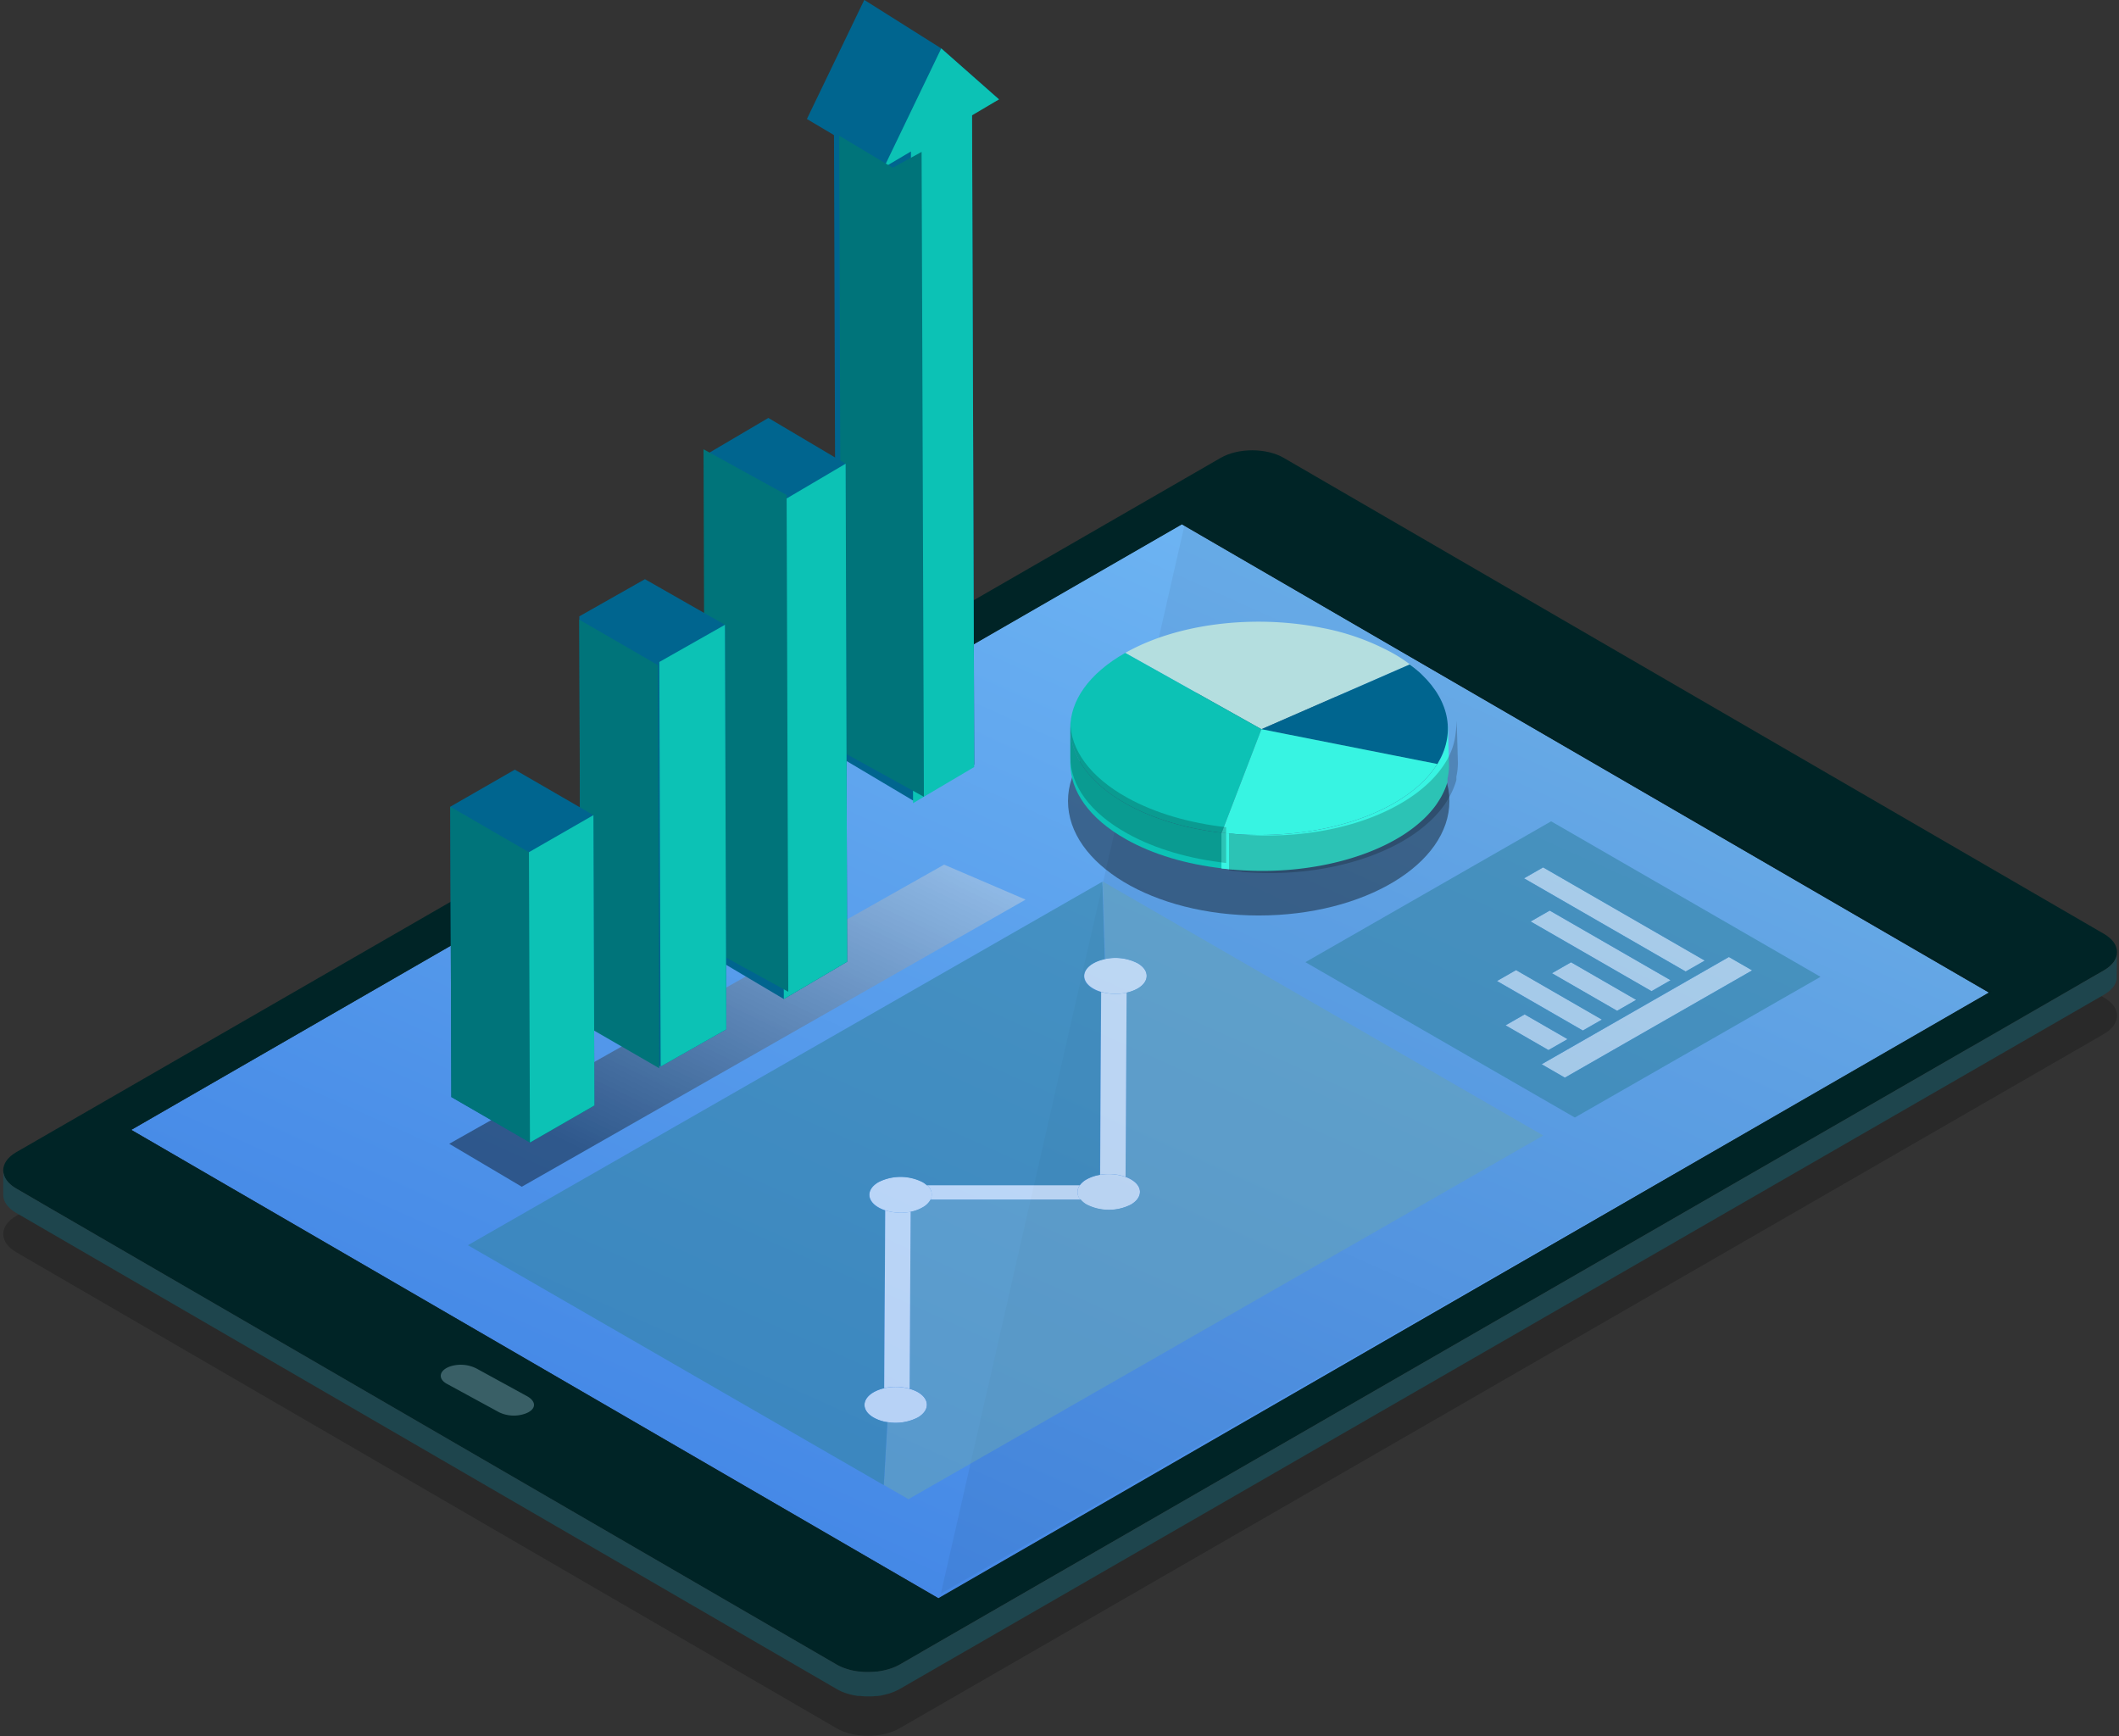 <svg xmlns="http://www.w3.org/2000/svg" width="249" height="204" viewBox="0 0 249 204">
    <rect x="0" y="0" width="249" height="204" fill="#333333" stroke="none"/>
    <defs>
        <linearGradient id="a" x1="84.368%" x2="15.975%" y1="12.191%" y2="100%">
            <stop offset="0%" stop-color="#70B7F3"/>
            <stop offset="100%" stop-color="#3D80E4"/>
        </linearGradient>
        <linearGradient id="b" x1="103.275%" x2="18.113%" y1="-10.965%" y2="84.512%">
            <stop offset="0%" stop-color="#FFF"/>
            <stop offset="100%"/>
        </linearGradient>
    </defs>
    <g fill="none" fill-rule="nonzero">
        <path fill="#000" d="M247.243 117.226l-96.397-55.95c-2.036-1.18-5.351-1.184-7.403 0L1.921 142.857c-2.044 1.18-2.052 3.095 0 4.288l96.385 55.926c2.04 1.181 5.351 1.185 7.403 0l141.514-81.575c2.052-1.2 2.06-3.118.02-4.269zm-136.97 78.046L15.426 140.24 138.88 69.075l94.84 55.032-123.448 71.165z" opacity=".2"/>
        <path fill="#212121" d="M248.768 111.895v2.83-2.869.039z"/>
        <path fill="url(#a)" d="M15.427 79.971l94.845 55.033 123.449-71.165L138.88 8.806z" transform="translate(0 52.789)"/>
        <path fill="#002426" d="M247.243 109.735l-96.397-55.937c-2.036-1.182-5.351-1.186-7.403 0L1.921 135.376c-2.052 1.181-2.06 3.1-.02 4.28l96.405 55.934c2.04 1.182 5.351 1.186 7.403 0l141.514-81.574c2.052-1.182 2.06-3.1.02-4.28zM110.273 187.8l-94.846-55.04L138.88 61.61l94.84 55.018L110.273 187.8z"/>
        <path fill="#1E454D" d="M248.768 111.856v.311c0 .05-.023.092-.035.138-.011.046-.023.104-.042.154l-.054.13c-.02.046-.046.107-.073.161-.027.054-.046.073-.065.111-.02.039-.077.127-.123.188l-.08.1c-.064.076-.13.15-.2.219l-.116.11-.138.12-.161.126-.158.112c-.088.057-.173.118-.273.172L105.71 195.594a5.659 5.659 0 0 1-.738.345l-.219.081a5.872 5.872 0 0 1-.522.157c-.177.046-.304.08-.461.111a7.767 7.767 0 0 1-.676.116h-.123c-.296.03-.596.046-.891.05h-.131c-.292 0-.584 0-.876-.05h-.127a8.348 8.348 0 0 1-.837-.142l-.158-.039a6.995 6.995 0 0 1-.768-.238l-.065-.023a5.628 5.628 0 0 1-.81-.383L1.92 139.657c-1.014-.587-1.537-1.358-1.537-2.13v2.87c0 .767.511 1.534 1.537 2.129l96.393 55.933c.254.149.52.277.795.384l.07.023c.18.069.364.13.552.184l.22.054.157.038.169.042c.172.034.344.063.519.089h.276l.23.026c.17.013.34.022.511.027h.53c.193 0 .385-.019.573-.038h.173c.161-.02.323-.038.48-.07.065 0 .13-.034.196-.045a5.78 5.78 0 0 0 .46-.115c.093-.023.19-.039.278-.07.088-.03.16-.06.245-.091l.22-.08c.253-.098.5-.214.737-.346l141.526-81.59.177-.107.096-.066.157-.11.162-.127.138-.12.062-.053.053-.058c.072-.071.139-.144.2-.218l.054-.062.027-.038c.046-.061.084-.123.123-.188.038-.065.038-.054.053-.084v-.027c.027-.054.05-.107.073-.161.023-.054.035-.073.05-.108.02-.057.031-.107.046-.16.016-.054.023-.077.031-.12v-.019-.16V114.748l.035-2.893z"/>
        <path fill="#395F66" d="M61.915 164.043l-5.749-3.148a4.081 4.081 0 0 0-3.22-.357c-1.38.464-1.512 1.47-.446 2.057l6.157 3.352a4.01 4.01 0 0 0 3.137.129c1.225-.475 1.278-1.402.121-2.033z"/>
        <path fill="#000" d="M110.558 187.251l123.506-70.77-94.886-54.728z" opacity=".053"/>
        <g opacity=".6">
            <path fill="#FFF" d="M107.847 163.57a4.282 4.282 0 0 0-.96-.38 6.192 6.192 0 0 0-2.984-.073c-.433.095-.85.253-1.237.469-1.436.823-1.443 2.156 0 2.979a4.745 4.745 0 0 0 1.629.545 5.716 5.716 0 0 0 3.556-.545c1.42-.838 1.424-2.172-.004-2.994zM126.901 139.25h-17.975a1.38 1.38 0 0 1 .418 1.714h17.63a1.322 1.322 0 0 1-.073-1.714z"/>
            <path fill="#FFF" d="M108.43 138.892a5.759 5.759 0 0 0-5.184 0c-1.436.823-1.444 2.156 0 2.979.252.143.519.26.795.347a6.145 6.145 0 0 0 2.965.171c.493-.09.967-.26 1.405-.503.394-.206.72-.52.937-.907a1.38 1.38 0 0 0-.418-1.714 2.89 2.89 0 0 0-.5-.373zM132.884 138.58c-.2-.115-.41-.212-.626-.29a6.067 6.067 0 0 0-2.984-.248 4.745 4.745 0 0 0-1.574.534c-.312.17-.585.403-.799.685-.4.513-.37 1.237.073 1.715.2.233.44.43.71.579a5.759 5.759 0 0 0 5.185 0c1.436-.835 1.44-2.168.015-2.976z"/>
            <path fill="#D6E6ED" d="M176.926 120.48l5.042 2.906 2.242-1.283-5.042-2.907zM175.908 115.26l10.088 5.818 2.242-1.284-10.087-5.817zM182.367 114.358l7.657 4.411 2.246-1.284-7.66-4.415zM181.165 125.051l2.73 1.574 22.004-12.603-2.73-1.573z"/>
            <path fill="#FFF" d="M133.679 113.184a5.75 5.75 0 0 0-3.802-.499c-.485.092-.951.26-1.382.5-1.436.822-1.444 2.155 0 2.978.29.163.6.29.921.381a6.192 6.192 0 0 0 2.984.092c.45-.094.882-.254 1.283-.476 1.417-.82 1.42-2.153-.004-2.976z"/>
            <path fill="#D6E6ED" d="M179.867 108.277l14.193 8.184 2.239-1.284-14.193-8.18z"/>
            <path fill="#63A1BA" d="M129.877 112.674a5.75 5.75 0 0 1 3.802.499c1.424.823 1.417 2.156 0 2.979-.401.222-.833.383-1.283.476l-.123 21.635c.217.079.426.175.626.29 1.425.823 1.421 2.156 0 2.979a5.759 5.759 0 0 1-5.184 0c-.27-.15-.51-.346-.71-.58h-17.657c-.217.386-.543.701-.937.907a4.63 4.63 0 0 1-1.405.53l-.12 20.8c.335.089.657.216.96.382 1.425.822 1.422 2.156 0 2.979a5.716 5.716 0 0 1-3.555.545l-.43 7.394 2.891 1.665 74.593-42.733-51.76-29.84.292 9.093z"/>
            <path fill="#3384A5" d="M54.98 146.313l48.87 28.191.43-7.394a4.745 4.745 0 0 1-1.629-.545c-1.425-.823-1.417-2.156 0-2.98a4.523 4.523 0 0 1 1.237-.468l.122-20.884a4.137 4.137 0 0 1-.794-.347c-1.425-.823-1.417-2.156 0-2.979a5.759 5.759 0 0 1 5.184 0c.178.101.346.221.499.358h17.971c.215-.282.487-.516.8-.686a4.745 4.745 0 0 1 1.574-.533l.122-21.479a4.243 4.243 0 0 1-.921-.38c-1.425-.824-1.417-2.157 0-2.98.43-.239.897-.407 1.382-.499l-.292-9.105-74.554 42.71z"/>
            <path fill="#D6E6ED" d="M179.099 103.207l18.99 10.945 2.238-1.28-18.99-10.95z"/>
            <path fill="#3384A5" d="M153.394 113.055l31.661 18.256 28.87-16.534-31.654-18.271-28.877 16.549zm24.753.937l10.091 5.817-2.242 1.284-10.092-5.817 2.243-1.284zm1.716-5.715l2.239-1.283 14.208 8.183-2.239 1.284-14.208-8.184zm12.392 9.208l-2.231 1.284-7.657-4.415 2.243-1.284 7.645 4.415zm-13.102 1.707l5.042 2.907-2.243 1.284-5.042-2.907 2.243-1.284zm26.73-5.17l-22.003 12.603-2.73-1.574 22.003-12.602 2.73 1.573zm-7.81.13l-18.99-10.95 2.24-1.283 18.996 10.953-2.246 1.28z"/>
            <path fill="#FFF" d="M104.026 142.218l-.123 20.884a6.192 6.192 0 0 1 2.984.072l.119-20.785a6.145 6.145 0 0 1-2.98-.171zM129.397 116.552l-.119 21.479c1-.168 2.026-.083 2.984.247l.123-21.635a6.192 6.192 0 0 1-2.988-.091z"/>
            <path fill="#5498B4" d="M145.813 101.351l.031-.019-.046-.011z"/>
            <path fill="#3384A5" d="M157.718 94.048l.21-.122-.233-.026z"/>
        </g>
        <ellipse cx="147.908" cy="94.124" fill="#000" opacity=".4" rx="22.41" ry="13.446" style="mix-blend-mode:multiply"/>
        <path fill="#B4DEDF" d="M155.378 73.781l-.237-.048-.146-.027c-7.746-1.471-16.625-.47-22.77 3.01l16.009 8.965 17.423-7.605c.41.3.789.606 1.149.916a17.583 17.583 0 0 0-3.199-2.275 28.203 28.203 0 0 0-8.229-2.936z"/>
        <path fill="#37F4E2" d="M169.828 87.713a6.272 6.272 0 0 1-.938 2.058c-1.057 1.703-2.789 3.305-5.195 4.669-5.459 3.092-13.078 4.228-20.142 3.41v4.176c.479.056.965.1 1.448.138v.03l.325.026c.455.035.908.06 1.36.078 1.711.072 3.425.031 5.13-.123 4.945-.452 9.458-1.841 12.799-3.9.222-.136.439-.277.65-.421l.047-.034v-.232.232a15.653 15.653 0 0 0 1.996-1.599l.053-.052c.499-.477.954-.996 1.36-1.55a12.853 12.853 0 0 0 .663-1.053 9.68 9.68 0 0 0 .299-.598c.04-.09.079-.18.115-.269l.088-.216.057-.154c.044-.122.085-.246.123-.373l.03-.108a1.493 1.493 0 0 0 0-.187v-.19a7.138 7.138 0 0 0 .177-1.532l-.138-4.777a22.406 22.406 0 0 1-.307 2.55z"/>
        <path fill="#00658F" d="M166.99 79.175l-.196-.18c-.352-.313-.731-.62-1.149-.915l-17.423 7.605 20.664 4.09c2.145-3.448 1.532-7.325-1.839-10.54l-.057-.06z"/>
        <path fill="#0CC2B5" d="M125.77 85.517v4.175c0 3.228 2.176 6.458 6.55 8.924 3.196 1.8 7.122 2.935 11.233 3.41V97.85c-4.11-.475-8.045-1.61-11.232-3.41-4.375-2.462-6.559-5.696-6.551-8.923z"/>
        <path fill="#0CC2B5" d="M132.32 94.44c3.196 1.8 7.122 2.935 11.233 3.41l4.677-12.169-16.009-8.964c-8.638 4.897-8.596 12.83.1 17.723z"/>
        <path fill="#37F4E2" d="M143.534 102.04c.367.045.735.085 1.103.12v-4.176a41.458 41.458 0 0 1-1.103-.12v4.177zM144.652 102.164l.349.03v-4.176l-.353-.03c.003 1.392.004 2.784.004 4.176zM143.553 97.85c7.064.818 14.683-.318 20.142-3.41 2.406-1.364 4.138-2.966 5.195-4.67l-20.664-4.089-4.673 12.169z"/>
        <path fill="#000" d="M170.94 86.876a7.95 7.95 0 0 1-1.017 2.598c-1.064 1.778-2.807 3.451-5.228 4.875-5.494 3.229-13.163 4.414-20.273 3.56v4.36c.482.059.972.105 1.458.144v.032l.327.027c.458.036.914.064 1.37.082a37.67 37.67 0 0 0 5.162-.129c4.977-.472 9.52-1.923 12.881-4.071.224-.143.442-.29.656-.441l.046-.035v-.242.242a15.87 15.87 0 0 0 2.009-1.67l.054-.054c.501-.498.96-1.04 1.368-1.618.139-.2.268-.402.386-.605.097-.164.191-.329.281-.495.108-.207.208-.413.301-.624.041-.094.08-.187.116-.28l.088-.227.058-.16c.044-.127.085-.257.124-.39l.03-.113c.004-.065.004-.13 0-.195v-.199a7.72 7.72 0 0 0 .178-1.599l-.14-4.988c-.028.743-.107 1.483-.234 2.215z" opacity=".2"/>
        <g fill="#000" opacity=".2">
            <path d="M125.778 84.77v4.207c0 3.251 2.24 6.506 6.742 8.99 3.288 1.813 7.329 2.957 11.56 3.435v-4.207c-4.231-.478-8.28-1.622-11.56-3.435-4.503-2.48-6.75-5.739-6.742-8.99z"/>
        </g>
        <path fill="url(#b)" d="M52.789 134.396l8.526 5.046 59.203-33.737-9.58-4.111z" opacity=".4" style="mix-blend-mode:multiply"/>
        <g>
            <path fill="#00658F" d="M110.605 5.689L101.577 0h-.023l-6.737 13.982L98 15.874l.24 72.809 9.059 5.385 7.184-4.231-.259-76.586 3.166-1.577z"/>
            <path fill="#0CC2B5" d="M110.605 5.689l-6.73 13.982 3.166-1.874.251 76.574 7.185-4.246-.252-76.574 3.166-1.873z"/>
        </g>
        <path fill="#00747A" d="M104.905 19.708l-6.3-3.772.258 72.332 9.703 5.357-.27-75.778z"/>
        <g>
            <path fill="#00658F" d="M90.289 49.108l-7.44 4.38.182 58.517 9.075 5.383 7.443-4.385-.18-58.516z"/>
            <path fill="#0CC2B5" d="M91.926 58.872l.18 58.516 7.443-4.385-.18-58.516z"/>
        </g>
        <path fill="#00747A" d="M82.67 52.789l.194 58.375 9.765 5.37-.194-58.375z"/>
        <g>
            <path fill="#00658F" d="M75.785 68.054l-7.709 4.365.156 47.54 9.4 5.36 7.71-4.366-.156-47.539z"/>
            <path fill="#0CC2B5" d="M77.477 77.783l.156 47.535 7.709-4.365-.156-47.539z"/>
        </g>
        <g>
            <path fill="#00747A" d="M68.07 72.808l.153 47.367 9.24 5.34-.153-47.362z"/>
            <path fill="#00658F" d="M60.493 90.435l-7.578 4.353.119 34.113 9.24 5.344 7.574-4.353-.115-34.113z"/>
            <path fill="#00747A" d="M52.915 94.788l.119 34.113 9.24 5.344 7.574-4.353-7.693-29.76z"/>
            <path fill="#0CC2B5" d="M62.155 100.132l.119 34.113 7.574-4.353-.115-34.113z"/>
        </g>
    </g>
</svg>
